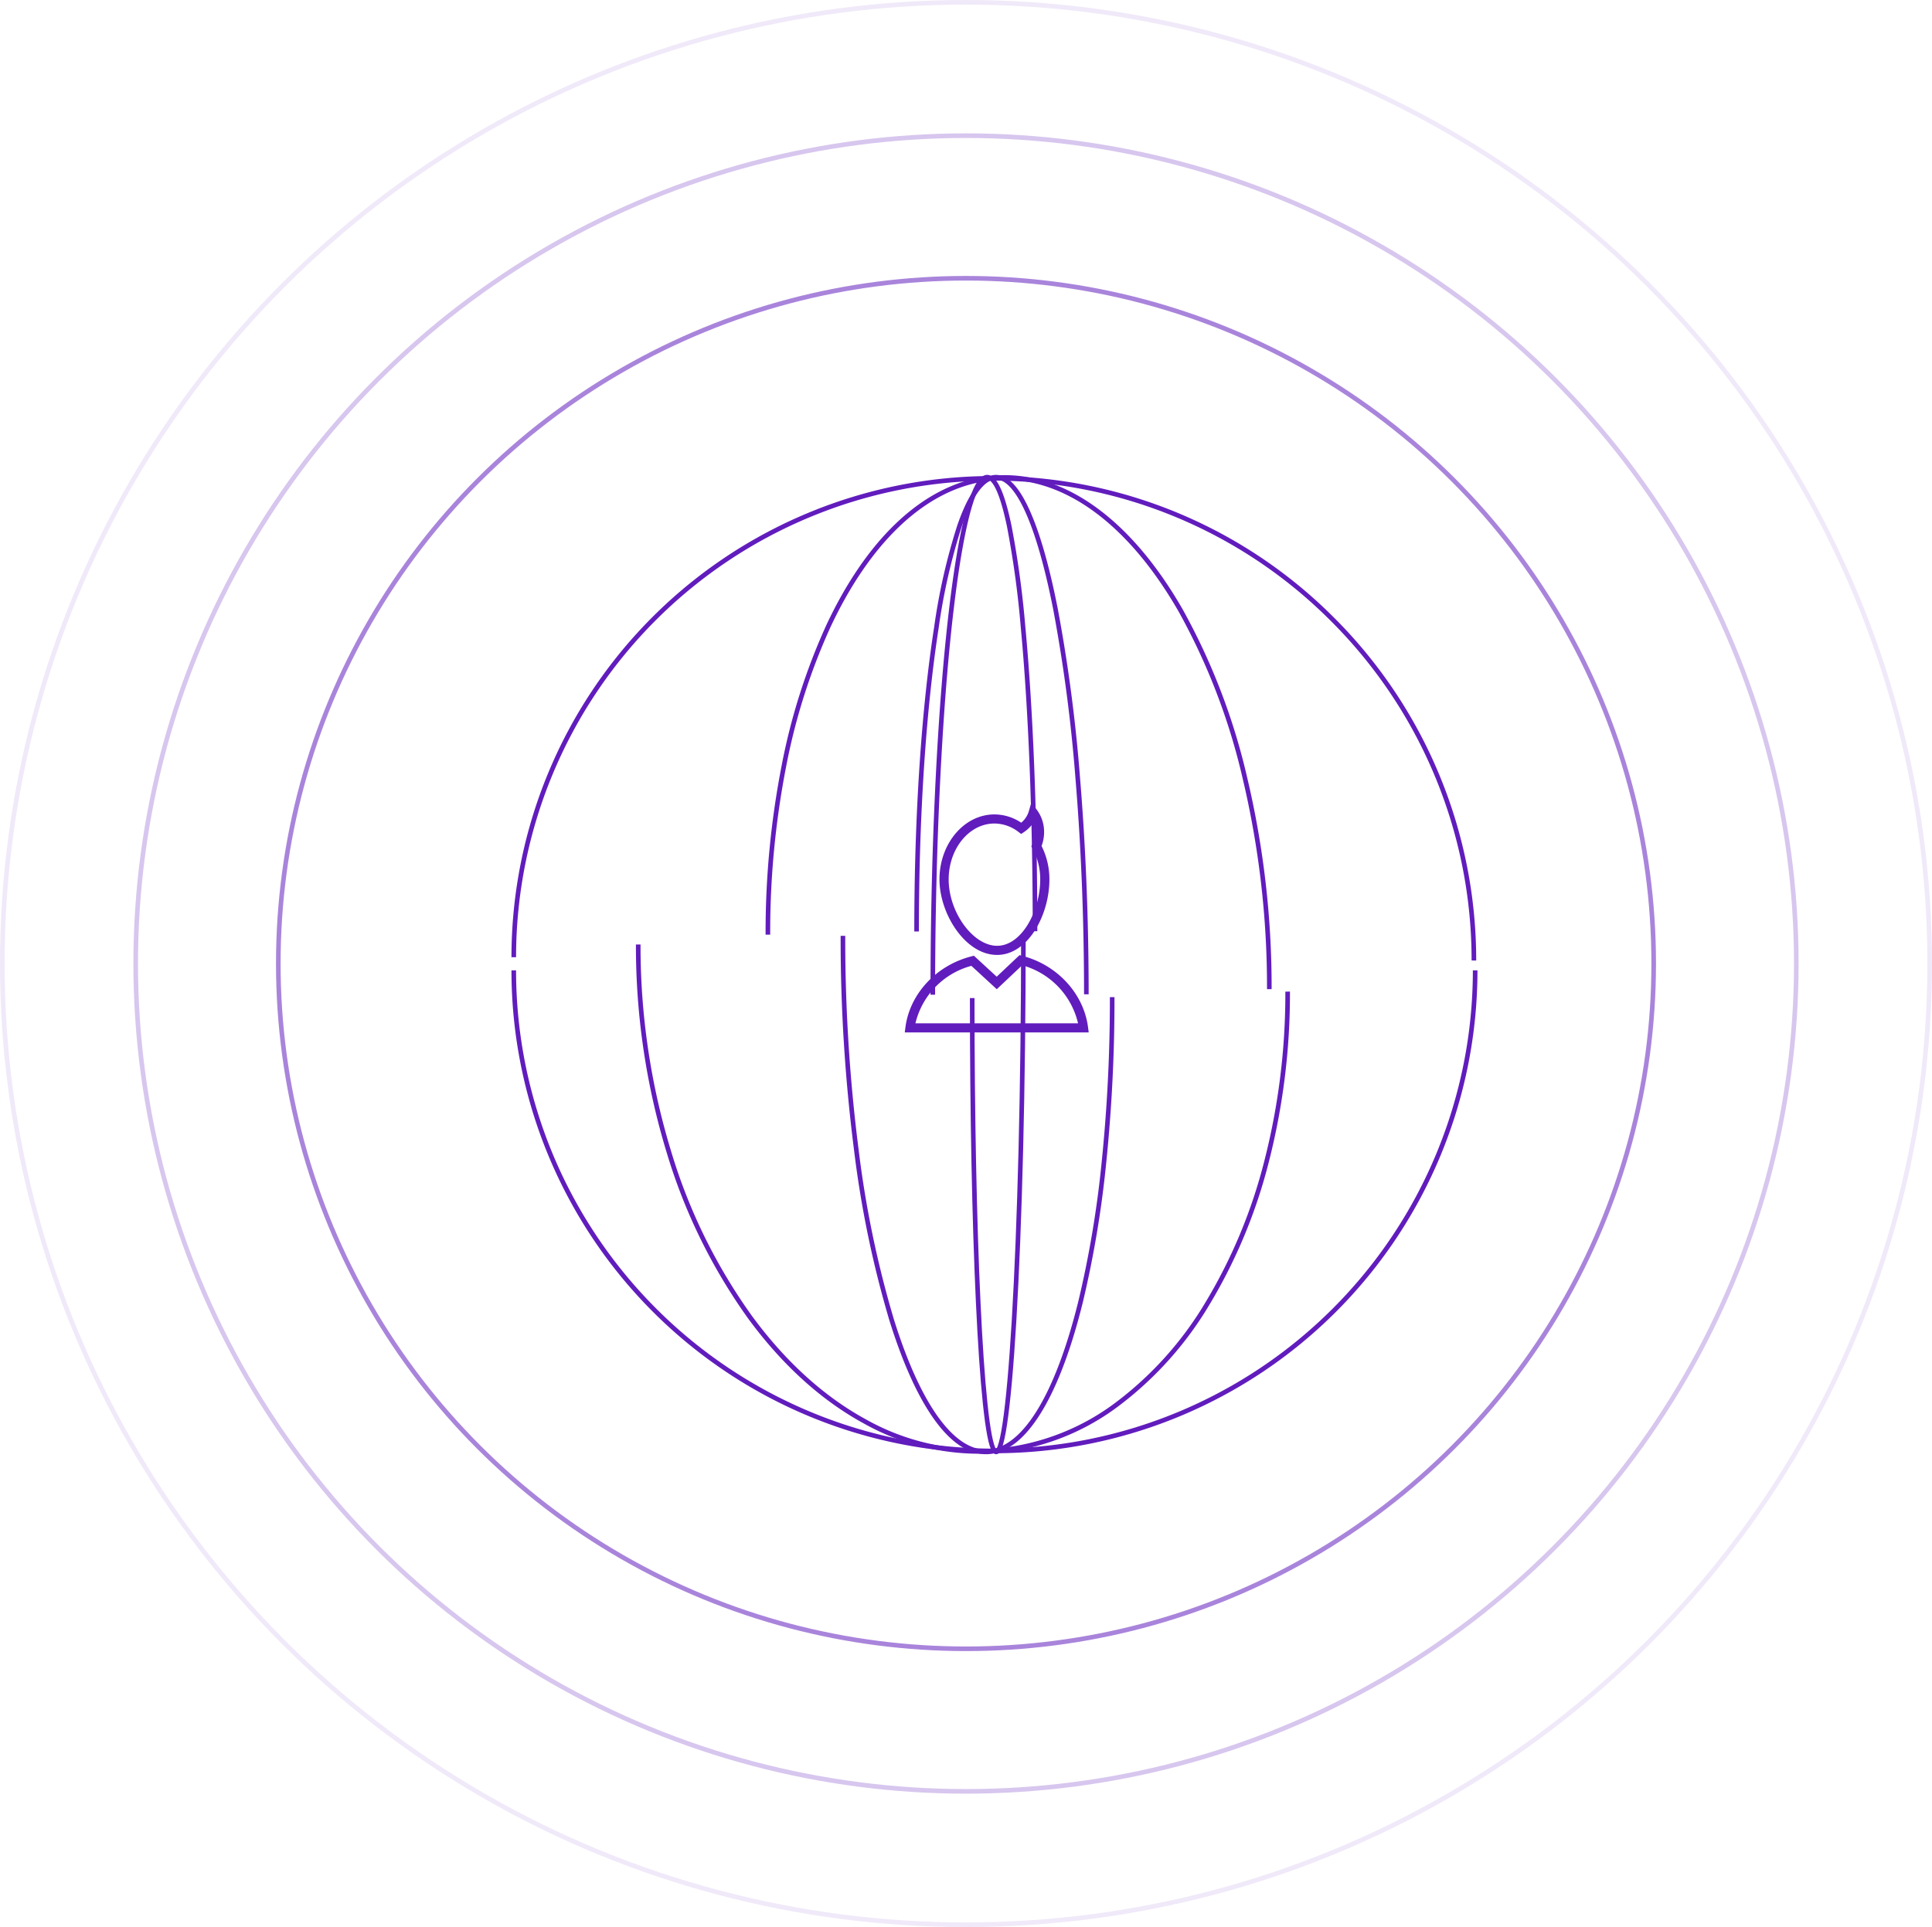 <svg xmlns="http://www.w3.org/2000/svg" width="420" height="419" viewBox="0 0 420 419">
  <g id="Group_135099" data-name="Group 135099" transform="translate(-909 -4682)">
    <g id="Group_135097" data-name="Group 135097" transform="translate(11.688 -28.518)">
      <g id="Group_135095" data-name="Group 135095">
        <path id="Path_48509" data-name="Path 48509" d="M209,104.5a104.5,104.5,0,0,1-209,0" transform="translate(1009 4817)" fill="none" stroke="#611cbd" stroke-width="1"/>
        <path id="Path_48510" data-name="Path 48510" d="M141.589,10.271a146.953,146.953,0,0,1-4.6,37A114.068,114.068,0,0,1,124.12,78.15a75.987,75.987,0,0,1-20.041,22.182,51.1,51.1,0,0,1-26.227,9.816,50.787,50.787,0,0,1-28.286-6.483c-9.146-5-17.576-12.689-24.8-22.529A121.415,121.415,0,0,1,7.094,45.187,153.329,153.329,0,0,1,.411.03" transform="translate(1035.648 4915.853)" fill="none" stroke="#611cbd" stroke-width="1"/>
        <path id="Path_48511" data-name="Path 48511" d="M58.711,13.373a347.325,347.325,0,0,1-1.8,36.047,226.28,226.28,0,0,1-5.082,30.251C49.606,88.657,46.9,96.217,43.81,101.78c-3.178,5.725-6.78,9.374-10.689,10.264-4.047.922-8.038-1.2-11.788-5.949-3.87-4.906-7.464-12.593-10.564-22.549a224.134,224.134,0,0,1-7.661-36.84A362.664,362.664,0,0,1,.18.041" transform="translate(1080.379 4913.956)" fill="none" stroke="#611cbd" stroke-width="1"/>
        <path id="Path_48512" data-name="Path 48512" d="M.02,13.911C.02,26.674.141,38.765.36,49.8c.222,11.166.548,21.371.958,30.147.419,8.968.931,16.523,1.515,22.095.6,5.74,1.284,9.416,2.026,10.34.769.958,1.528-1.126,2.243-5.856.738-4.888,1.425-12.575,2.018-22.552.608-10.239,1.113-22.795,1.468-37,.36-14.417.562-30.34.562-46.933" transform="translate(1108.642 4913.618)" fill="none" stroke="#611cbd" stroke-width="1"/>
      </g>
      <g id="Group_135096" data-name="Group 135096" transform="translate(1008.507 4806.08)">
        <path id="Path_48509-2" data-name="Path 48509" d="M.493,105.01a104.17,104.17,0,0,1,177.8-73.643,104.608,104.608,0,0,1,30.925,74.357" transform="translate(0 7.555)" fill="none" stroke="#611cbd" stroke-width="1"/>
        <path id="Path_48510-2" data-name="Path 48510" d="M.208,106.425a188.362,188.362,0,0,1,3.448-36.5,134.408,134.408,0,0,1,9.689-30.546c4.221-9.035,9.353-16.606,15.191-22.144C34.525,11.556,41.292,7.982,48.61,7.187c7.548-.82,14.962,1.389,21.9,6.205,7.139,4.953,13.745,12.64,19.425,22.541a139.348,139.348,0,0,1,13.967,36.409,196.826,196.826,0,0,1,5.311,45.933" transform="translate(55.531 1.233)" fill="none" stroke="#611cbd" stroke-width="1"/>
        <path id="Path_48511-2" data-name="Path 48511" d="M.068,106.875c0-12.784.4-24.894,1.13-35.947.738-11.182,1.822-21.4,3.187-30.186a131.626,131.626,0,0,1,5.035-22.1c2-5.735,4.265-9.4,6.727-10.312,2.551-.945,5.068,1.152,7.436,5.891,2.446,4.895,4.718,12.582,6.68,22.551a341.794,341.794,0,0,1,4.853,36.939c1.191,14.387,1.857,30.275,1.857,46.834" transform="translate(87.995 0.089)" fill="none" stroke="#611cbd" stroke-width="1"/>
        <path id="Path_48512-2" data-name="Path 48512" d="M22.29,106.912c0-12.77-.24-24.866-.678-35.906-.443-11.171-1.095-21.38-1.915-30.158a208.213,208.213,0,0,0-3.027-22.1c-1.2-5.738-2.566-9.411-4.047-10.332-1.536-.954-3.052,1.134-4.478,5.867C6.671,19.176,5.3,26.863,4.118,36.837,2.9,47.073,1.9,59.622,1.19,73.817.471,88.225.069,104.138.069,120.72" transform="translate(91.518 0.001)" fill="none" stroke="#611cbd" stroke-width="1"/>
      </g>
      <path id="Union_335" data-name="Union 335" d="M744.02,520l.145-1.117c.946-7.281,6.716-13.481,14.358-15.424l.529-.136,4.954,4.559,4.962-4.685.538.137c7.631,1.942,13.4,8.19,14.358,15.549l.144,1.117Zm2.319-1.981h35.352A17.092,17.092,0,0,0,769.538,505.4l-5.515,5.207-5.523-5.083A17.027,17.027,0,0,0,746.339,518.019Zm5.225-31.288c0-7.792,5.36-14.131,11.949-14.131a10.522,10.522,0,0,1,5.822,1.8,5.142,5.142,0,0,0,1.646-2.46l.551-1.926,1.21,1.6a8.032,8.032,0,0,1,1.568,4.837,8.388,8.388,0,0,1-.554,3.008,16.063,16.063,0,0,1,1.707,7.274c0,7.765-4.671,16.417-11.374,16.417C757.152,503.148,751.565,494.168,751.565,486.731Zm2,0c0,7.151,5.313,14.434,10.526,14.434,5.365,0,9.373-7.62,9.373-14.434a14.021,14.021,0,0,0-1.687-6.752l-.24-.435.209-.453a6.346,6.346,0,0,0,.566-2.642,6.435,6.435,0,0,0-.325-2.035,7.806,7.806,0,0,1-2.066,2.035l-.6.4-.574-.437a8.645,8.645,0,0,0-5.234-1.835C758.028,474.582,753.565,480.032,753.565,486.731Z" transform="translate(349.98 4415)" fill="#611cbd"/>
    </g>
    <g id="Ellipse_761" data-name="Ellipse 761" transform="translate(969 4742)" fill="none" stroke="#611cbd" stroke-linecap="round" stroke-width="1" opacity="0.54">
      <ellipse cx="150" cy="149.5" rx="150" ry="149.5" stroke="none"/>
      <ellipse cx="150" cy="149.5" rx="149.5" ry="149" fill="none"/>
    </g>
    <g id="Ellipse_762" data-name="Ellipse 762" transform="translate(938 4711)" fill="none" stroke="#611cbd" stroke-linecap="round" stroke-width="1" opacity="0.25">
      <ellipse cx="181" cy="180.5" rx="181" ry="180.5" stroke="none"/>
      <ellipse cx="181" cy="180.5" rx="180.5" ry="180" fill="none"/>
    </g>
    <g id="Ellipse_763" data-name="Ellipse 763" transform="translate(909 4682)" fill="none" stroke="#611cbd" stroke-linecap="round" stroke-width="1" opacity="0.1">
      <ellipse cx="210" cy="209.5" rx="210" ry="209.5" stroke="none"/>
      <ellipse cx="210" cy="209.5" rx="209.5" ry="209" fill="none"/>
    </g>
  </g>
</svg>
